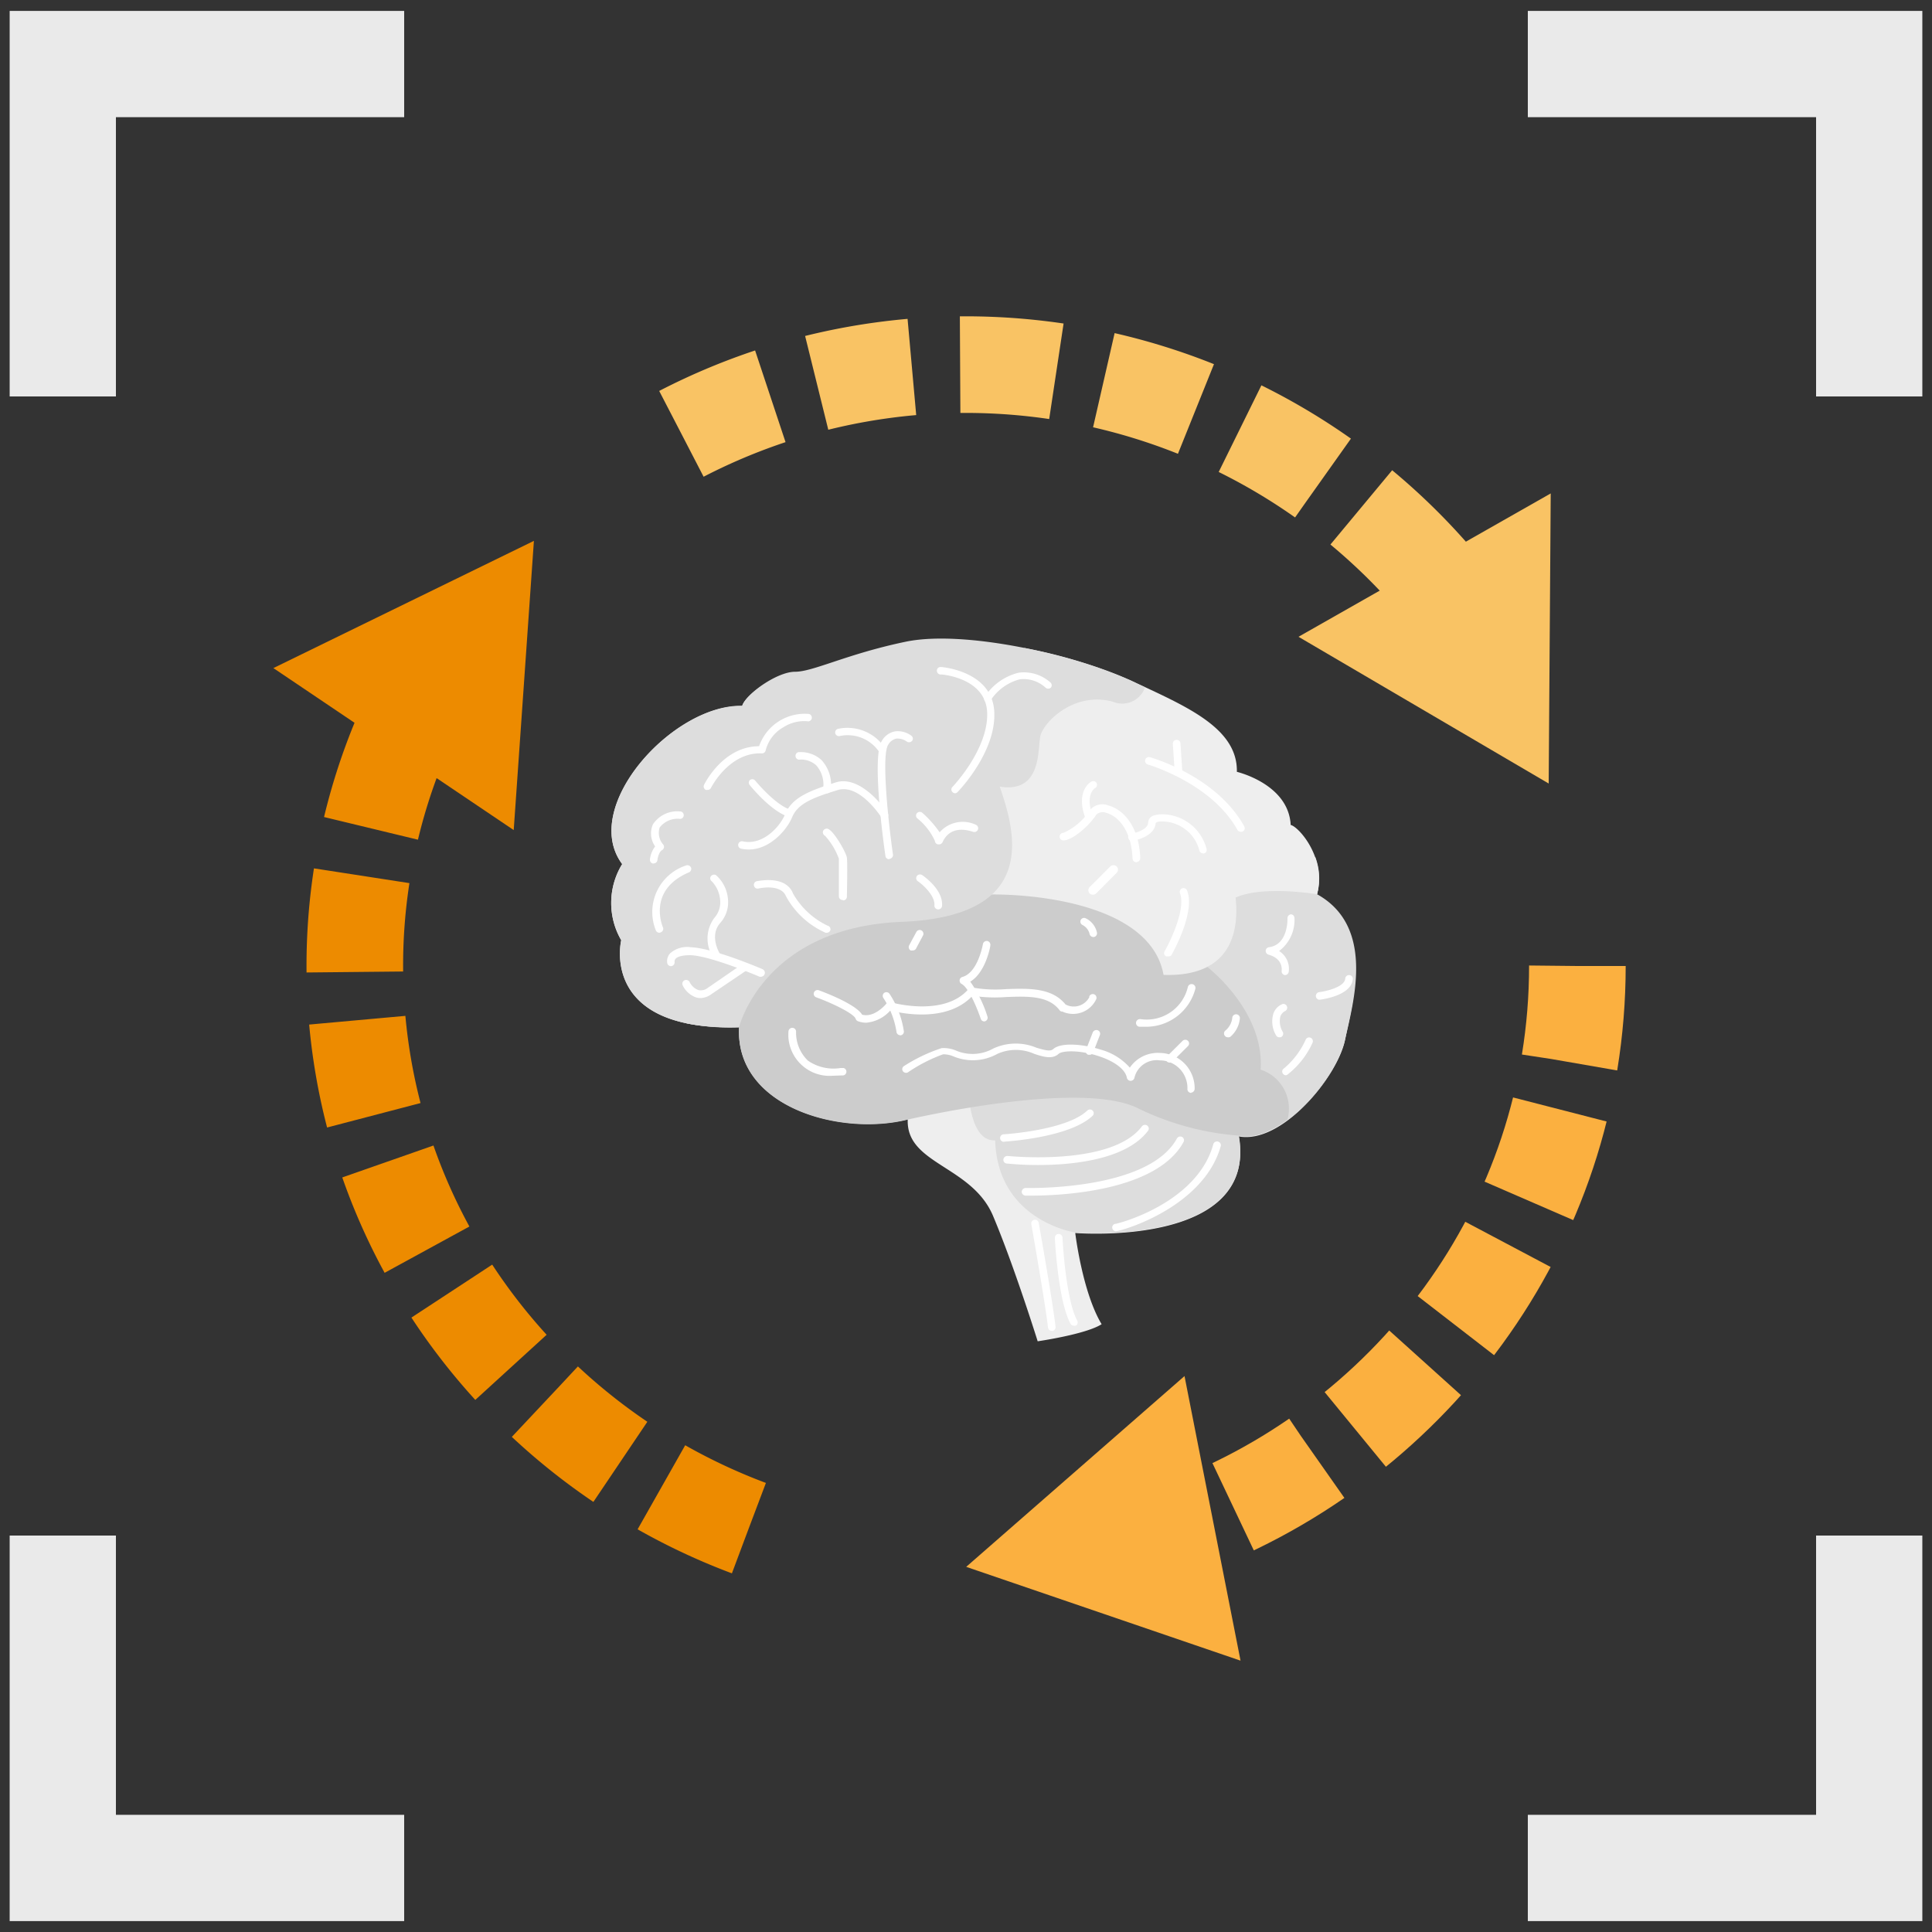 <svg id="design" xmlns="http://www.w3.org/2000/svg" viewBox="0 0 200 200"><rect x="0" y="0" width="200" height="200" fill="#333333" stroke="none"/><defs><style>.cls-1,.cls-10,.cls-6,.cls-8{fill:none;stroke-miterlimit:10;}.cls-1{stroke:#eaeaea;stroke-width:11px;}.cls-2{fill:#eee;}.cls-3{fill:#ddd;}.cls-4{fill:#ccc;}.cls-5{fill:#fff;}.cls-6{stroke:#f9c364;}.cls-10,.cls-6,.cls-8{stroke-width:10px;stroke-dasharray:10 5;}.cls-7{fill:#f9c364;}.cls-8{stroke:#ed8b00;}.cls-9{fill:#ed8b00;}.cls-10{stroke:#fbb040;}.cls-11{fill:#fbb040;}</style></defs><polyline class="cls-1" points="6.5 41.04 6.5 6.63 41.84 6.63"/><polyline class="cls-1" points="193.5 41.04 193.5 6.63 158.16 6.63"/><polyline class="cls-1" points="6.5 158.96 6.5 193.37 41.84 193.37"/><polyline class="cls-1" points="193.5 158.96 193.5 193.37 158.16 193.37"/><path class="cls-2" d="M107.42,138.85s5-.72,6.62-1.77c-2-3.32-2.73-9.44-2.73-9.44s18.93,1.55,16.93-10c4.42.84,10.21-6.12,11-10s3-11.62-2.94-14.94c1-3.74-1.9-7-2.73-7.17C133.4,81.21,128,80,128,80c.1-4.66-5.57-6.9-11-9.47s-17.14-5.27-23.24-4-9.57,3.11-11.46,3.11-5.16,2.3-5.48,3.46C69.67,72.89,60,83.54,64.41,89.45a7.68,7.68,0,0,0-.1,7.88s-2.32,9.45,12.2,9c-.42,8.29,10.52,11.3,17.46,9.54-.21,4.66,6.63,4.78,8.83,10S107.42,138.85,107.42,138.85Z"/><path class="cls-3" d="M131,117.22c-3-2.2-10.12-7.38-10.49-7.43s-20.3,1.76-20.3,1.76-.21,6.65,2.81,6.5c.26,8.36,8.3,9.54,8.3,9.54s18.93,1.55,16.93-10A5,5,0,0,0,131,117.22Z"/><path class="cls-4" d="M138,110.6l-.43-6.41L122.72,91.88l-18.06-3s-20.21,3.68-20.47,3.68-13.36,5.86-13.36,5.86l.24,7.52a23.65,23.65,0,0,0,5.44.42c-.42,8.29,10.52,11.3,17.46,9.54,0,0,17.46-4.11,23.67-1.25a28.7,28.7,0,0,0,10.61,2.91C131.63,118.22,135.84,114.25,138,110.6Z"/><path class="cls-3" d="M136.34,92.57a6.19,6.19,0,0,0-.18-3.85c-4-.11-10.45-.26-10.45-.26s-.79,4.67-1.94,10.8c1.21.57,7.15,5.4,6.73,11.47a4.24,4.24,0,0,1,2.76,5.22c2.93-2.16,5.49-5.91,6-8.43C140.15,103.57,142.33,95.89,136.34,92.57Z"/><path class="cls-2" d="M136.34,92.57c1-3.74-1.9-7-2.73-7.17-.21-4.25-5.57-5.5-5.57-5.5.1-4.66-5.57-6.9-11-9.47a52,52,0,0,0-11-3.35l-6.31,6.75,1.79,18.79c4.53-.21,17.56.67,18.93,8.3,6.2.21,7.93-3.48,7.46-8C130.71,91.63,136.34,92.57,136.34,92.57Z"/><path class="cls-3" d="M107.68,76.27c.26-1.45,3.47-4.73,7.52-3.63a2.49,2.49,0,0,0,3.26-1.31,1.34,1.34,0,0,0,.07-.18L117,70.43c-5.47-2.57-17.14-5.27-23.24-4s-9.57,3.11-11.46,3.11-5.14,2.36-5.46,3.52C69.67,72.89,60,83.54,64.41,89.45a7.68,7.68,0,0,0-.1,7.88s-2.32,9.45,12.2,9c0,0,2.53-10.33,16.83-10.9s11.78-9.29,10.15-14C107.79,82.13,107.42,77.73,107.68,76.27Z"/><path class="cls-5" d="M67.63,89.4h0a.4.4,0,0,1-.35-.43h0a2.76,2.76,0,0,1,.54-1.35,2.33,2.33,0,0,1-.23-2.28A3,3,0,0,1,70.38,84a.38.38,0,0,1,.4.38h0a.38.38,0,0,1-.39.39,2.34,2.34,0,0,0-2.1.89,1.81,1.81,0,0,0,.38,1.78.42.42,0,0,1,.06.31.41.41,0,0,1-.19.25c-.3.16-.45.76-.48,1a.39.39,0,0,1-.41.38Z"/><path class="cls-5" d="M73.23,81.77a.48.48,0,0,1-.17,0,.4.4,0,0,1-.18-.52c.08-.17,2-4,5.7-4a5,5,0,0,1,5.17-3.34.4.4,0,0,1,.28.48h0a.39.39,0,0,1-.48.27,4,4,0,0,0-2.43.61,3.82,3.82,0,0,0-1.86,2.42.39.39,0,0,1-.4.3c-3.4-.14-5.25,3.55-5.27,3.59A.39.39,0,0,1,73.23,81.77Z"/><path class="cls-5" d="M98.87,82.12A.39.39,0,0,1,98.6,82a.38.38,0,0,1,0-.54h0s3.74-3.9,3.59-7.7c-.14-3.61-4.71-3.94-4.75-3.94a.39.39,0,0,1-.45-.33.38.38,0,0,1,.32-.44h.13s5.32.38,5.49,4.69c.17,4.13-3.65,8.1-3.81,8.26A.37.37,0,0,1,98.87,82.12Z"/><path class="cls-5" d="M102.27,72.72a.42.42,0,0,1-.21-.06.38.38,0,0,1-.13-.52v0a5.88,5.88,0,0,1,3.51-2.5,4.12,4.12,0,0,1,3.29,1,.39.39,0,0,1,.06.54h0a.41.41,0,0,1-.56,0,3.36,3.36,0,0,0-2.66-.86,5.17,5.17,0,0,0-3,2.15A.38.38,0,0,1,102.27,72.72Z"/><path class="cls-5" d="M97.17,87.41H97.1a.39.39,0,0,1-.32-.36,6.4,6.4,0,0,0-1.84-2.35.38.38,0,0,1,0-.54h0a.4.4,0,0,1,.56,0,11.22,11.22,0,0,1,1.77,2,3.18,3.18,0,0,1,3.75-.78.39.39,0,0,1,.21.51h0a.4.4,0,0,1-.52.21h0c-.09,0-2.26-.91-3.15,1.11A.41.41,0,0,1,97.17,87.41Z"/><path class="cls-5" d="M97.09,94.14h0a.39.39,0,0,1-.36-.42h0c.08-1-1.21-2.16-1.71-2.49a.39.39,0,0,1-.11-.54.41.41,0,0,1,.54-.11c.09.06,2.2,1.47,2.07,3.19a.39.39,0,0,1-.41.37Z"/><path class="cls-5" d="M87.23,93.17h0a.39.39,0,0,1-.39-.39V88.89a7.29,7.29,0,0,0-1.42-2.36.42.42,0,0,1-.23-.46.41.41,0,0,1,.48-.28h0c.61.15,1.92,2.44,2,3s0,3.82,0,4a.39.39,0,0,1-.36.42Zm-1.76-6.62Z"/><path class="cls-5" d="M92.05,88.94a.37.37,0,0,1-.39-.33c-.15-1-1.45-10.27-.38-11.9a2,2,0,0,1,1.38-1,2.34,2.34,0,0,1,1.68.45.37.37,0,0,1,.08.53h0a.41.41,0,0,1-.56.07,1.63,1.63,0,0,0-1.07-.3,1.28,1.28,0,0,0-.84.63c-.7,1-.06,7.53.49,11.37a.39.39,0,0,1-.33.44Z"/><path class="cls-5" d="M91.27,77.91a.42.42,0,0,1-.32-.16,3.93,3.93,0,0,0-4-1.56.39.39,0,0,1-.48-.27h0a.38.38,0,0,1,.28-.47,4.66,4.66,0,0,1,4.77,1.85.39.39,0,0,1-.08.54h0A.44.44,0,0,1,91.27,77.91Z"/><path class="cls-5" d="M77.52,87.94a4.13,4.13,0,0,1-.78-.08.39.39,0,1,1,.17-.76h0c2,.43,3.79-1.43,4.37-2.82C82,82.53,83.82,81.86,86.5,81s5.29,3,5.4,3.19a.39.39,0,0,1-.12.53h0a.41.41,0,0,1-.55-.12S89,81.11,86.74,81.78c-2.47.76-4.13,1.36-4.73,2.8S79.63,87.94,77.52,87.94Z"/><path class="cls-5" d="M81.75,84.55h-.12c-1.8-.55-3.92-3.15-4-3.26a.38.38,0,0,1,0-.54h0a.39.39,0,0,1,.55.06s2.07,2.52,3.63,3a.38.38,0,0,1,.26.48h0A.39.39,0,0,1,81.75,84.55Z"/><path class="cls-5" d="M85.57,82.12h0a.39.39,0,0,1-.37-.41h0a3,3,0,0,0-.7-2.48,2.35,2.35,0,0,0-1.68-.6.38.38,0,0,1-.46-.3.39.39,0,0,1,.3-.47.34.34,0,0,1,.1,0,3.16,3.16,0,0,1,2.29.83A3.79,3.79,0,0,1,86,81.75.4.4,0,0,1,85.57,82.12Z"/><path class="cls-5" d="M85.57,96.56h-.1a8.68,8.68,0,0,1-4.1-3.77c-.54-1.35-2.83-.82-2.85-.81a.39.39,0,0,1-.47-.29h0a.39.39,0,0,1,.29-.47h0c.12,0,3-.68,3.76,1.29a8.14,8.14,0,0,0,3.56,3.31.39.39,0,0,1,.3.47h0A.4.4,0,0,1,85.57,96.56Z"/><path class="cls-5" d="M78.79,101.11a.43.43,0,0,1-.16,0s-5-2.15-7.15-2.23c-1,0-1.38.2-1.52.35a.43.43,0,0,0-.13.34.39.39,0,0,1-.31.44h0a.39.39,0,0,1-.45-.33,1.19,1.19,0,0,1,.31-1,2.66,2.66,0,0,1,2.15-.62c2.29.08,7.23,2.19,7.43,2.28a.41.41,0,0,1-.15.77Z"/><path class="cls-5" d="M74.28,99.44a.41.41,0,0,1-.34-.17,3.57,3.57,0,0,1,0-4.24,2.42,2.42,0,0,0,.6-1.94,3.12,3.12,0,0,0-.86-1.86.37.37,0,0,1-.08-.53h0a.4.4,0,0,1,.55-.08A3.7,3.7,0,0,1,75.35,93a3.2,3.2,0,0,1-.78,2.53c-1.24,1.39,0,3.28,0,3.3a.38.38,0,0,1-.1.53h0A.49.49,0,0,1,74.28,99.44Z"/><path class="cls-5" d="M72.51,103.32a1.54,1.54,0,0,1-.43-.06A2.45,2.45,0,0,1,70.67,102a.39.39,0,0,1,.19-.52h0a.41.41,0,0,1,.53.18h0a1.63,1.63,0,0,0,.9.83,1.17,1.17,0,0,0,1-.24l3.64-2.51.46.64-3.74,2.53A2,2,0,0,1,72.51,103.32Z"/><path class="cls-5" d="M68.26,96.56a.41.41,0,0,1-.36-.23A5.07,5.07,0,0,1,71,89.6a.41.41,0,0,1,.53.2.39.39,0,0,1-.22.51h0C67,92.15,68.57,95.87,68.63,96a.39.39,0,0,1-.22.51h0A.34.34,0,0,1,68.26,96.56Z"/><path class="cls-5" d="M128.44,86.1a.38.38,0,0,1-.33-.17c-2.69-4.87-9.23-6.77-9.29-6.79a.39.39,0,0,1-.27-.48.4.4,0,0,1,.48-.28h0c.28.08,6.93,2,9.77,7.16a.38.38,0,0,1-.15.53h0A.3.3,0,0,1,128.44,86.1Z"/><path class="cls-5" d="M122,80.36a.38.38,0,0,1-.39-.36l-.2-3a.39.39,0,0,1,.37-.41h0a.39.39,0,0,1,.42.36h0l.2,3a.38.38,0,0,1-.37.41h0Z"/><path class="cls-5" d="M117.64,89.26a.41.41,0,0,1-.4-.38c-.12-3-1.55-4.43-2.74-4.74a1,1,0,0,0-1,.18C112.75,85.5,111,87,110.08,87h0a.39.39,0,0,1-.39-.39.38.38,0,0,1,.39-.39h0a6.32,6.32,0,0,0,2.73-2.33,1.66,1.66,0,0,1,1.9-.52c1.45.38,3.19,2,3.33,5.46a.41.41,0,0,1-.38.41h0Z"/><path class="cls-5" d="M124.54,88.34a.39.39,0,0,1-.38-.3,4,4,0,0,0-4-3c-.39,0-.52.15-.53.18-.1,1.42-2.23,1.79-2.33,1.81a.38.38,0,0,1-.49-.25.38.38,0,0,1,.25-.49.22.22,0,0,1,.11,0h0c.43-.07,1.63-.43,1.68-1.09s.5-.84,1.25-.9a4.78,4.78,0,0,1,4.81,3.6.39.39,0,0,1-.3.46Z"/><path class="cls-5" d="M112.75,85a.39.39,0,0,1-.37-.25c-1.1-2.9.54-3.81.62-3.85a.39.39,0,0,1,.38.68c-.06,0-1.09.68-.26,2.89a.39.39,0,0,1-.23.5Z"/><path class="cls-5" d="M120.9,99a.41.41,0,0,1-.19,0,.38.38,0,0,1-.15-.53c.65-1.13,2.2-4.42,1.59-6a.4.4,0,0,1,.23-.51.4.4,0,0,1,.51.23h0c.88,2.31-1.54,6.53-1.64,6.71A.4.4,0,0,1,120.9,99Z"/><path class="cls-5" d="M133.05,100.94H133a.39.39,0,0,1-.32-.45h0c0-.12.16-1.24-1.38-1.67a.4.4,0,0,1-.26-.49.38.38,0,0,1,.31-.27c2-.26,1.93-2.88,1.93-3a.4.4,0,0,1,.38-.41h0A.39.39,0,0,1,134,95a4,4,0,0,1-1.59,3.45,2.17,2.17,0,0,1,1,2.14A.4.4,0,0,1,133.05,100.94Z"/><path class="cls-5" d="M136.53,103.49a.4.4,0,0,1,0-.78c.68-.08,2.66-.51,2.73-1.41a.39.39,0,0,1,.42-.36.38.38,0,0,1,.36.42c-.14,1.68-3.09,2.09-3.42,2.13Z"/><path class="cls-5" d="M132.45,107.38a.38.38,0,0,1-.36-.22,2.8,2.8,0,0,1-.26-2.26,1.66,1.66,0,0,1,.88-.94.38.38,0,0,1,.51.21.39.39,0,0,1-.21.51h0a1,1,0,0,0-.46.52,2.14,2.14,0,0,0,.25,1.64.39.39,0,0,1-.19.52h0A.44.44,0,0,1,132.45,107.38Z"/><path class="cls-5" d="M133.13,111.31a.39.39,0,0,1-.34-.19.38.38,0,0,1,.14-.53,8.36,8.36,0,0,0,2.25-3,.39.39,0,0,1,.7.34,8.75,8.75,0,0,1-2.56,3.28A.41.41,0,0,1,133.13,111.31Z"/><path class="cls-5" d="M127.11,107.38a.39.39,0,0,1-.32-.16.38.38,0,0,1,.07-.54h0a2,2,0,0,0,.71-1.37A.4.4,0,0,1,128,105a.39.39,0,0,1,.35.43,2.85,2.85,0,0,1-1,1.91A.44.44,0,0,1,127.11,107.38Z"/><path class="cls-5" d="M118.63,106.29H118a.39.39,0,0,1-.4-.39.4.4,0,0,1,.38-.4h.1a4.37,4.37,0,0,0,4.89-3.34.4.4,0,0,1,.78.17h0A5.27,5.27,0,0,1,118.63,106.29Z"/><path class="cls-5" d="M113.18,97a.4.4,0,0,1-.39-.33,1.4,1.4,0,0,0-.74-.92.39.39,0,0,1-.17-.52.39.39,0,0,1,.53-.16,2.13,2.13,0,0,1,1.15,1.49.39.39,0,0,1-.33.44Z"/><path class="cls-5" d="M94.46,98.39a.61.61,0,0,1-.19,0,.4.4,0,0,1-.16-.52l.76-1.41a.39.39,0,0,1,.69.36l-.75,1.41A.4.4,0,0,1,94.46,98.39Z"/><path class="cls-5" d="M89.67,105.87a2.4,2.4,0,0,1-.84-.15.39.39,0,0,1-.25-.25c-.16-.51-2.24-1.55-4.09-2.23a.39.39,0,0,1-.23-.5.4.4,0,0,1,.5-.23c.92.34,3.84,1.48,4.49,2.53,1.3.35,2.51-1.14,2.52-1.16a.38.38,0,0,1,.42-.13s5.55,1.61,8.09-1.39a.4.4,0,0,1,.39-.13,13.9,13.9,0,0,0,3.53.16c2.31-.08,4.7-.15,6.1,1.59a1.82,1.82,0,0,0,2.46-.74l0-.1a.41.41,0,0,1,.51-.21.39.39,0,0,1,.21.51,2.65,2.65,0,0,1-3.52,1.27l-.1,0a.37.37,0,0,1-.17-.13c-1.15-1.52-3.27-1.45-5.52-1.37a15.18,15.18,0,0,1-3.5-.13c-2.61,2.82-7.36,1.82-8.51,1.53A3.76,3.76,0,0,1,89.67,105.87Z"/><path class="cls-5" d="M101.9,105.74a.39.39,0,0,1-.37-.27c-.41-1.21-1.29-3.28-2-3.62a.4.4,0,0,1-.14-.54.41.41,0,0,1,.22-.17c1.63-.44,2.13-3.37,2.14-3.4a.4.4,0,0,1,.45-.33h0a.4.4,0,0,1,.32.45c0,.13-.48,2.8-2.08,3.76a12.79,12.79,0,0,1,1.78,3.61.38.38,0,0,1-.25.49Z"/><path class="cls-5" d="M93.19,107.17a.4.4,0,0,1-.39-.38,8.84,8.84,0,0,0-1.36-3.49.39.39,0,0,1,.11-.53h0a.4.4,0,0,1,.54.12,9.57,9.57,0,0,1,1.48,3.89.39.39,0,0,1-.38.4h0Z"/><path class="cls-5" d="M86.22,111.36a4.27,4.27,0,0,1-4.6-3.91,4.7,4.7,0,0,1,0-.65.4.4,0,0,1,.4-.4.39.39,0,0,1,.39.4,4,4,0,0,0,1.23,3,4.65,4.65,0,0,0,3.38.76h.3a.39.39,0,0,1,.29.47.39.39,0,0,1-.38.3h-.14Zm1-.06Z"/><path class="cls-5" d="M123.32,113.14a.4.4,0,0,1-.4-.37,2.86,2.86,0,0,0-2.77-3h-.07a2.37,2.37,0,0,0-2.64,1.78.4.4,0,0,1-.79,0c-.17-.85-1.26-1.68-2.92-2.22-2-.66-3.77-.58-4.15-.23-.64.58-1.55.31-2.5,0a4.67,4.67,0,0,0-3.84,0,5.22,5.22,0,0,1-4.53.26,2.68,2.68,0,0,0-1.08-.22A16.27,16.27,0,0,0,94,111a.4.4,0,0,1-.54-.12.37.37,0,0,1,.12-.52h0a17,17,0,0,1,3.9-1.86,3.29,3.29,0,0,1,1.45.24,4.39,4.39,0,0,0,3.9-.2,5.54,5.54,0,0,1,4.46-.08c.88.26,1.45.41,1.74.14.81-.73,3.15-.51,4.93.06a6.24,6.24,0,0,1,3,1.86,3.5,3.5,0,0,1,3.11-1.52,3.66,3.66,0,0,1,3.6,3.7h0a.4.4,0,0,1-.37.41h0Z"/><path class="cls-5" d="M121.09,110a.39.39,0,0,1-.28-.11.38.38,0,0,1,0-.54h0l1.61-1.6a.4.4,0,0,1,.56,0,.38.38,0,0,1,0,.54h0l-1.61,1.6A.43.43,0,0,1,121.09,110Z"/><path class="cls-5" d="M112.79,109.19h-.14a.4.4,0,0,1-.23-.51l.7-1.8a.41.41,0,0,1,.51-.23h0a.38.38,0,0,1,.23.5l-.7,1.8A.39.39,0,0,1,112.79,109.19Z"/><path class="cls-5" d="M103.92,118.2a.39.39,0,0,1,0-.78c.06,0,6.47-.4,8.63-2.45a.39.39,0,0,1,.56,0,.37.37,0,0,1,0,.53v0c-2.36,2.26-8.85,2.66-9.12,2.68Z"/><path class="cls-5" d="M107.52,120.6a31.46,31.46,0,0,1-3.25-.15.38.38,0,0,1-.4-.38.4.4,0,0,1,.38-.4h.1c.11,0,10.74,1.1,13.86-3.07a.4.4,0,0,1,.55-.08.38.38,0,0,1,.09.53h0C116.59,120.05,111.05,120.6,107.52,120.6Z"/><path class="cls-5" d="M106.79,123.77h-.63a.41.41,0,0,1-.39-.41h0a.41.41,0,0,1,.41-.38h0c.13,0,12.68.32,15.65-5.12a.41.41,0,0,1,.53-.17.39.39,0,0,1,.16.53h0C119.69,123.42,109.48,123.77,106.79,123.77Z"/><path class="cls-5" d="M115.47,127.46a.41.41,0,0,1-.33-.45.38.38,0,0,1,.33-.32c.24,0,8.47-2.12,10.14-8.27a.4.4,0,0,1,.77.2h0C124.6,125,116.07,127.46,115.47,127.46Zm0-.78Z"/><path class="cls-5" d="M108.89,137.77a.39.39,0,0,1-.4-.34c-.27-2.4-1.71-10.63-1.73-10.71a.39.39,0,1,1,.77-.13h0c.06.34,1.47,8.32,1.74,10.76a.39.39,0,0,1-.35.43h0Z"/><path class="cls-5" d="M111.17,137.23a.38.38,0,0,1-.35-.2c-1.29-2.35-1.61-8.63-1.62-8.89a.39.39,0,0,1,.39-.4.4.4,0,0,1,.4.4c0,.06.32,6.37,1.52,8.56a.38.38,0,0,1-.15.53h0A.28.28,0,0,1,111.17,137.23Z"/><path class="cls-5" d="M113.13,92.62a.51.51,0,0,1-.33-.13.47.47,0,0,1,0-.66h0l2.13-2.13a.48.48,0,0,1,.67,0,.46.46,0,0,1,0,.65h0l-2.13,2.14A.51.51,0,0,1,113.13,92.62Z"/><path class="cls-6" d="M70.54,44.91A64.09,64.09,0,0,1,150.19,62"/><polygon class="cls-7" points="134.42 65.92 160.32 81.11 160.53 51.08 134.42 65.92"/><path class="cls-8" d="M77.52,158.19c-23.85-8.93-40.79-31.6-40.79-58.21a61,61,0,0,1,6-26.41"/><polygon class="cls-9" points="53.18 85.93 55.27 55.99 28.3 69.16 53.18 85.93"/><path class="cls-10" d="M163.29,100c0,27-17.5,50-42,58.61"/><polygon class="cls-11" points="122.62 142.45 100.02 162.2 128.42 171.91 122.62 142.45"/></svg>